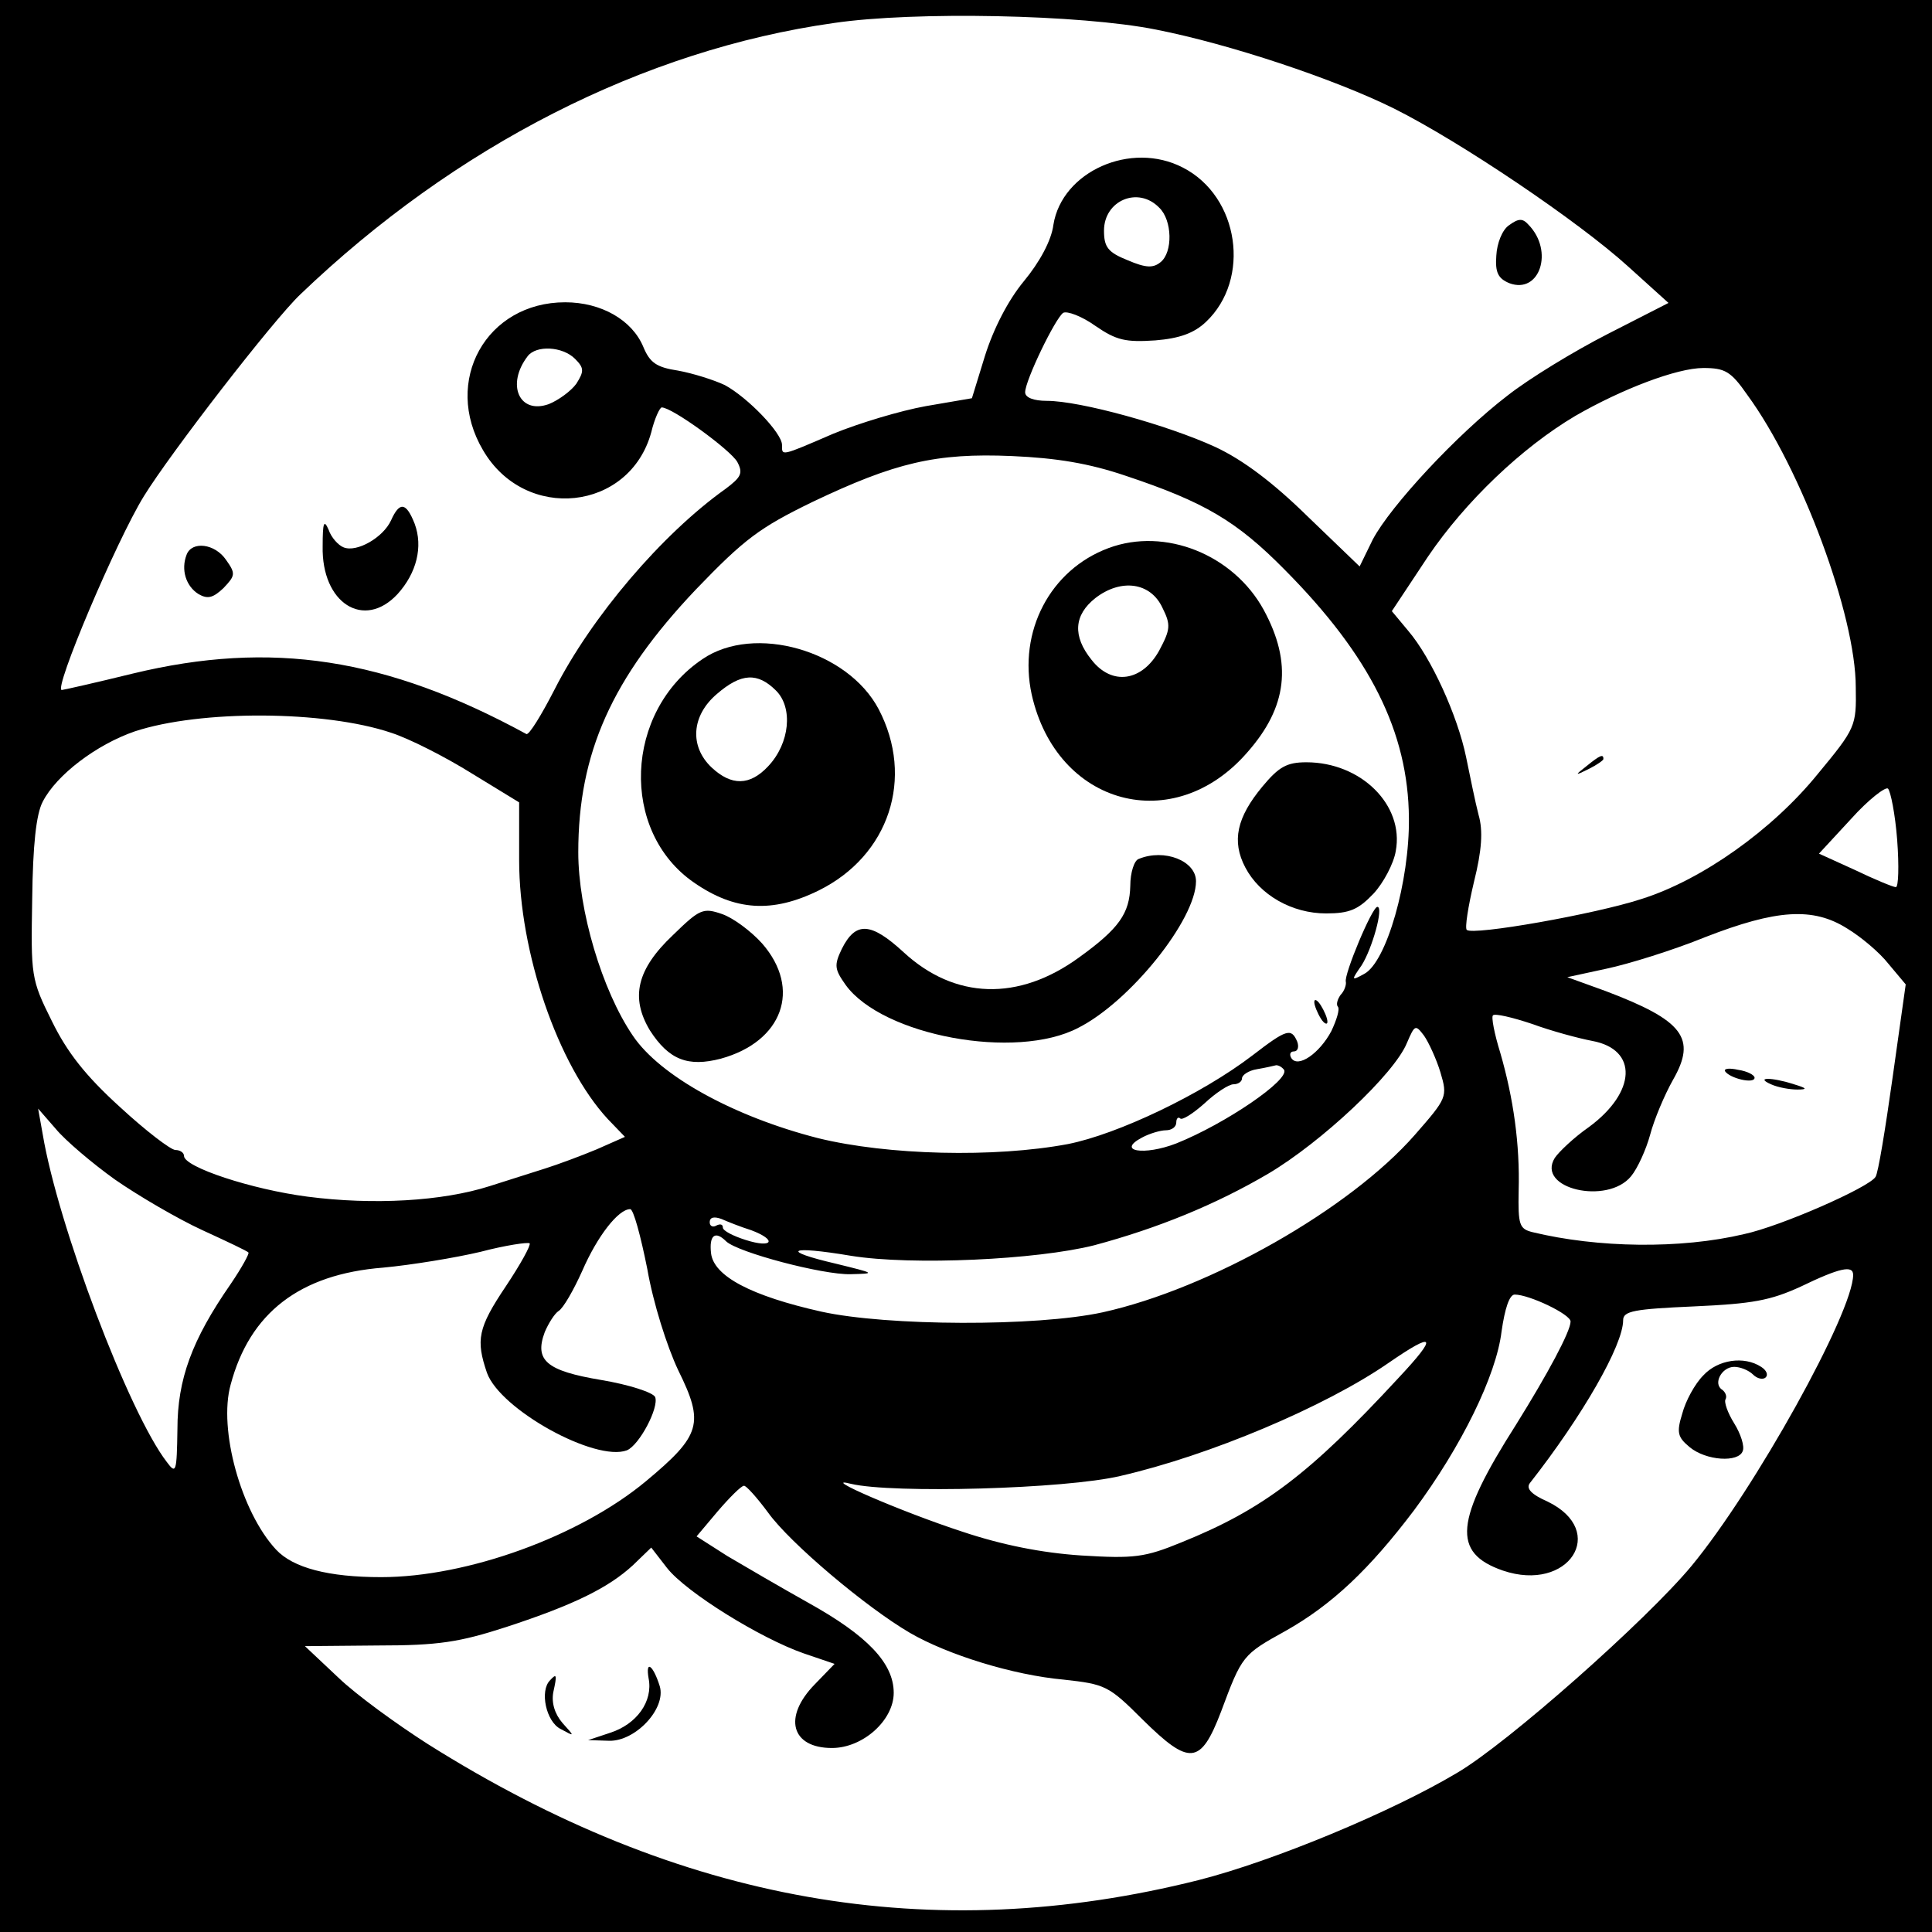 <?xml version="1.0" standalone="no"?>
<!DOCTYPE svg PUBLIC "-//W3C//DTD SVG 20010904//EN"
 "http://www.w3.org/TR/2001/REC-SVG-20010904/DTD/svg10.dtd">
<svg version="1.0" xmlns="http://www.w3.org/2000/svg"
 width="294pt" height="294pt" viewBox="0 0 294 294"
 preserveAspectRatio="xMidYMid meet">
<g transform="translate(0,294) scale(0.1,-0.1)"
fill="#000000" stroke="none">
<path d="M0 1470 l0 -1470 1470 0 1470 0 0 1470 0 1470 -1470 0 -1470 0 0
-1470z m1759 1425 c112 -22 271 -75 362 -120 102 -51 281 -172 356 -240 l62
-56 -92 -47 c-51 -26 -120 -68 -153 -94 -77 -59 -178 -168 -205 -219 l-20 -41
-79 76 c-52 51 -98 86 -141 106 -72 33 -205 70 -256 70 -20 0 -33 5 -33 13 0
18 46 113 58 121 6 3 28 -5 49 -20 32 -22 46 -25 91 -22 37 3 59 11 77 28 69
65 51 191 -35 235 -79 41 -184 -6 -197 -87 -3 -24 -21 -57 -45 -86 -24 -29
-46 -72 -59 -113 l-20 -65 -70 -12 c-39 -7 -102 -26 -141 -42 -81 -35 -78 -34
-78 -17 0 18 -52 72 -87 91 -17 8 -49 18 -71 22 -33 5 -43 12 -53 36 -17 41
-64 68 -119 68 -120 0 -187 -120 -125 -225 64 -110 223 -93 256 27 5 21 13 38
16 38 16 0 105 -65 115 -83 9 -17 6 -23 -18 -41 -97 -69 -204 -195 -260 -305
-20 -39 -39 -70 -43 -68 -213 116 -388 143 -599 92 -57 -14 -106 -25 -108 -25
-13 0 83 227 125 295 40 65 196 267 238 307 236 226 522 372 812 413 122 18
375 13 490 -10z m5 -271 c20 -19 21 -68 2 -83 -11 -9 -22 -9 -50 3 -30 12 -36
20 -36 45 0 46 52 68 84 35z m-889 -230 c14 -14 14 -19 2 -38 -8 -11 -27 -25
-42 -31 -45 -16 -65 30 -32 73 13 17 53 15 72 -4z m1784 -55 c82 -112 165
-335 165 -445 1 -59 0 -62 -58 -132 -69 -85 -176 -161 -268 -190 -70 -23 -257
-56 -266 -47 -3 3 2 35 11 73 12 48 14 78 7 102 -5 19 -13 59 -19 88 -13 63
-53 151 -88 192 l-25 30 55 83 c57 84 143 166 224 214 71 41 155 73 195 73 33
0 42 -5 67 -41z m-946 -123 c120 -40 169 -69 242 -143 130 -131 188 -247 189
-378 1 -96 -34 -219 -68 -237 -20 -11 -20 -10 -4 13 16 25 34 89 24 89 -8 0
-51 -103 -48 -114 1 -4 -2 -14 -8 -20 -5 -7 -7 -15 -4 -18 3 -4 -2 -20 -10
-37 -18 -34 -51 -57 -61 -41 -3 5 -2 10 4 10 6 0 8 7 5 15 -9 21 -16 19 -68
-21 -77 -59 -205 -120 -281 -135 -112 -21 -274 -17 -380 9 -129 33 -241 95
-282 156 -47 69 -83 191 -83 279 0 151 51 265 179 400 74 77 97 94 177 133
126 60 188 75 304 70 68 -3 117 -11 173 -30z m-1118 -391 c28 -9 83 -37 123
-62 l72 -44 0 -88 c0 -140 59 -312 135 -394 l26 -27 -43 -19 c-24 -10 -59 -23
-78 -29 -19 -6 -57 -18 -85 -27 -72 -23 -177 -29 -277 -16 -85 11 -188 45
-188 62 0 5 -6 9 -13 9 -7 0 -45 29 -84 65 -53 48 -81 84 -104 131 -32 64 -32
69 -30 186 1 82 6 129 16 148 21 41 82 87 140 107 100 33 289 32 390 -2z
m2292 -163 c3 -40 2 -72 -2 -72 -4 0 -33 12 -62 26 l-55 25 49 53 c26 29 52
49 56 46 4 -4 11 -39 14 -78z m-76 -135 c20 -12 49 -36 63 -54 l26 -31 -20
-142 c-11 -78 -22 -146 -26 -151 -10 -16 -144 -75 -200 -87 -97 -23 -223 -21
-322 3 -20 5 -22 11 -21 63 2 71 -8 141 -28 210 -9 29 -14 55 -11 57 3 3 29
-3 59 -13 30 -11 71 -22 92 -26 70 -13 67 -78 -5 -131 -23 -16 -46 -38 -52
-47 -29 -47 80 -72 116 -28 10 12 23 41 29 63 6 23 22 61 35 84 36 63 16 90
-103 135 l-58 21 60 13 c33 7 101 28 150 48 108 42 164 46 216 13z m-619 -219
c11 -37 10 -39 -39 -95 -99 -113 -312 -234 -475 -270 -101 -22 -328 -21 -428
1 -107 24 -164 54 -168 89 -3 27 6 35 23 18 18 -17 147 -51 189 -50 39 1 39 1
-22 16 -86 20 -72 28 23 12 93 -15 283 -6 370 16 97 26 185 62 265 109 81 48
192 152 211 199 12 28 13 28 26 11 7 -10 19 -36 25 -56z m-238 4 c9 -15 -89
-82 -164 -112 -49 -19 -92 -12 -52 9 11 6 28 11 36 11 9 0 16 5 16 12 0 6 3 9
6 6 3 -3 19 7 37 23 17 16 37 29 44 29 7 0 13 4 13 9 0 5 10 12 23 14 12 2 25
5 29 6 4 0 9 -3 12 -7z m-1779 -167 c36 -25 96 -60 133 -77 37 -17 69 -32 70
-34 2 -1 -10 -23 -27 -48 -59 -85 -81 -145 -81 -221 -1 -65 -2 -69 -16 -50
-58 75 -166 361 -189 499 l-7 39 27 -31 c14 -17 55 -52 90 -77z m810 -136 c9
-52 30 -118 47 -154 40 -81 35 -99 -49 -169 -101 -84 -272 -146 -403 -146 -80
0 -134 14 -160 42 -53 57 -88 183 -69 251 29 109 105 168 232 178 43 4 110 15
148 24 38 10 72 15 75 13 2 -3 -14 -32 -36 -65 -43 -64 -46 -82 -29 -132 20
-56 165 -136 213 -118 19 8 49 65 43 81 -3 7 -40 19 -82 26 -84 14 -102 30
-86 73 6 14 15 28 21 32 7 4 23 32 36 61 23 53 55 94 73 94 5 0 16 -41 26 -91z
m158 59 c40 -15 33 -28 -8 -15 -19 6 -35 14 -35 19 0 5 -4 6 -10 3 -5 -3 -10
-1 -10 5 0 8 7 9 18 5 9 -4 29 -12 45 -17z m1677 -68 c0 -57 -150 -327 -246
-443 -68 -82 -280 -270 -357 -315 -99 -59 -279 -134 -393 -163 -406 -102 -789
-35 -1173 207 -47 30 -109 75 -136 101 l-51 48 111 1 c92 0 124 5 195 28 104
34 156 60 193 94 l28 27 24 -31 c29 -37 142 -107 208 -130 l47 -16 -30 -31
c-49 -50 -36 -97 26 -97 47 0 94 42 94 84 0 45 -40 87 -130 137 -41 23 -96 55
-123 71 l-47 30 32 38 c18 21 36 39 40 39 3 1 20 -18 37 -41 33 -46 149 -144
216 -183 57 -33 156 -64 234 -71 63 -7 68 -9 120 -61 71 -70 88 -69 119 12 32
86 33 87 98 123 71 40 128 94 196 184 72 97 125 205 133 272 5 35 12 56 20 56
22 0 85 -30 85 -41 0 -15 -35 -80 -83 -157 -93 -146 -98 -195 -20 -222 100
-34 161 60 68 105 -25 11 -33 20 -27 28 80 102 142 210 142 248 0 14 17 17
108 21 89 4 116 9 162 30 60 29 80 33 80 18z m-692 -157 c-135 -146 -206 -200
-330 -250 -56 -23 -72 -25 -153 -20 -60 4 -120 16 -180 36 -95 31 -221 86
-170 73 63 -15 326 -8 410 12 135 31 311 105 408 172 71 49 76 42 15 -23z"/>
<path d="M2296 2597 c-10 -7 -18 -27 -19 -46 -2 -26 3 -35 20 -42 46 -17 68
49 29 89 -9 10 -15 10 -30 -1z"/>
<path d="M595 2148 c-12 -26 -52 -49 -72 -41 -8 3 -19 15 -23 27 -7 16 -9 11
-9 -25 -2 -87 63 -128 114 -73 29 32 39 72 26 107 -13 33 -23 34 -36 5z"/>
<path d="M284 2096 c-9 -23 -1 -48 18 -60 14 -8 22 -6 38 9 18 19 19 22 4 43
-17 25 -52 29 -60 8z"/>
<path d="M2414 1774 c-18 -14 -18 -15 4 -4 12 6 22 13 22 15 0 8 -5 6 -26 -11z"/>
<path d="M1687 2106 c-89 -33 -138 -127 -117 -223 38 -169 216 -217 328 -88
61 69 69 136 25 217 -46 84 -150 126 -236 94z m82 -91 c13 -26 12 -33 -5 -65
-26 -47 -72 -54 -103 -14 -29 36 -27 68 6 94 39 30 84 24 102 -15z"/>
<path d="M1069 1937 c-119 -80 -126 -262 -13 -340 62 -43 119 -47 190 -12 107
53 146 171 91 276 -47 89 -189 130 -268 76z m112 -48 c26 -26 21 -80 -12 -115
-28 -30 -56 -30 -86 -2 -34 32 -31 79 8 112 37 32 62 33 90 5z"/>
<path d="M1921 1743 c-39 -47 -47 -83 -26 -123 22 -42 71 -70 123 -70 36 0 49
6 72 30 15 16 31 46 34 65 13 70 -53 135 -136 135 -30 0 -42 -7 -67 -37z"/>
<path d="M1733 1633 c-7 -2 -13 -21 -13 -41 -1 -42 -17 -65 -78 -109 -92 -67
-189 -64 -267 8 -50 46 -73 47 -94 5 -12 -25 -11 -31 6 -55 56 -77 259 -115
354 -65 79 40 179 165 179 223 0 31 -48 50 -87 34z"/>
<path d="M1024 1517 c-55 -52 -65 -95 -35 -145 29 -45 58 -56 108 -43 94 26
123 106 63 175 -17 19 -44 39 -61 45 -29 10 -34 8 -75 -32z"/>
<path d="M2000 1415 c0 -5 5 -17 10 -25 5 -8 10 -10 10 -5 0 6 -5 17 -10 25
-5 8 -10 11 -10 5z"/>
<path d="M2625 1310 c7 -11 45 -20 45 -10 0 4 -11 10 -25 12 -13 3 -22 2 -20
-2z"/>
<path d="M2695 1290 c11 -5 29 -8 40 -8 16 0 15 2 -5 8 -34 11 -60 11 -35 0z"/>
<path d="M2592 847 c-13 -13 -27 -39 -32 -58 -9 -29 -7 -36 11 -51 25 -21 75
-24 81 -6 3 7 -3 26 -13 42 -10 16 -16 33 -13 37 2 4 0 10 -5 14 -15 9 -1 35
18 35 9 0 22 -5 29 -12 6 -6 15 -8 19 -4 4 4 1 11 -7 16 -26 17 -66 11 -88
-13z"/>
<path d="M987 386 c7 -35 -18 -70 -59 -83 l-33 -11 32 -1 c40 -1 87 49 77 83
-10 32 -22 41 -17 12z"/>
<path d="M837 383 c-16 -16 -6 -63 16 -74 22 -12 22 -12 3 9 -12 14 -17 31
-14 47 6 27 5 29 -5 18z"/>
</g>
</svg>
